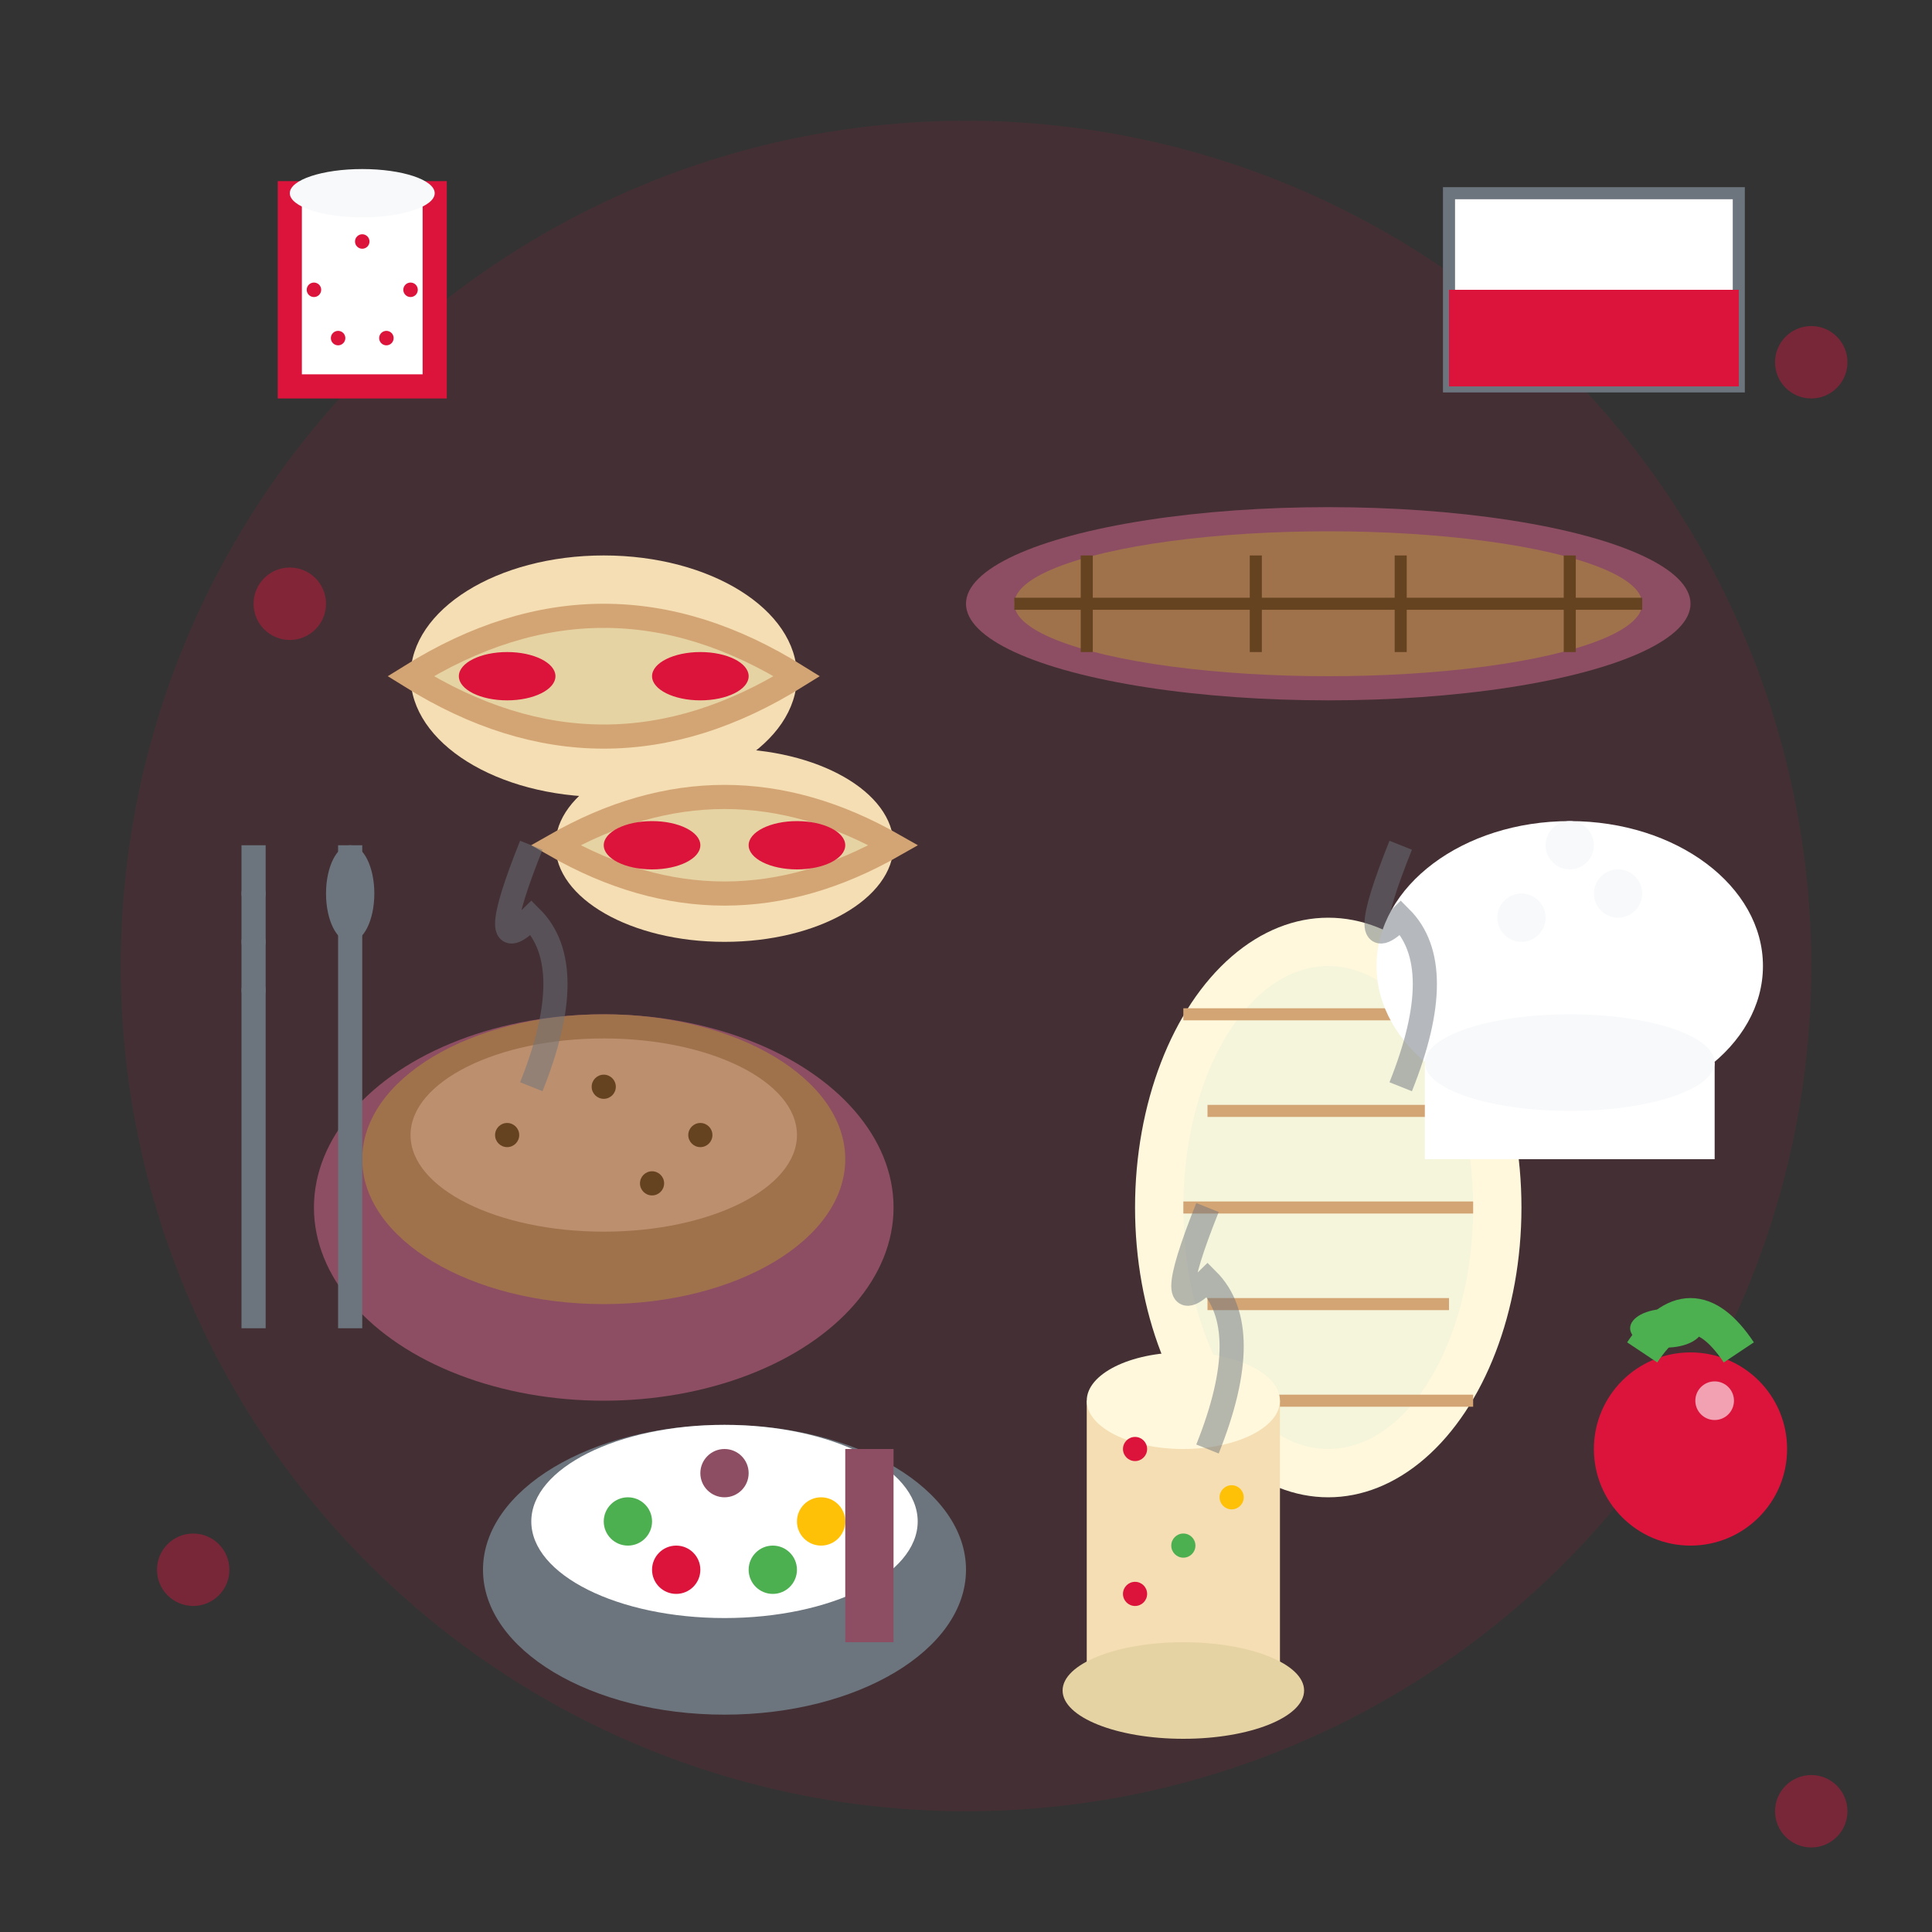 <svg width="80" height="80" viewBox="0 0 80 80" fill="none" xmlns="http://www.w3.org/2000/svg">
  <rect x="0" y="0" width="80" height="80" fill="#333333" stroke="none"/>
  <!-- Background Circle -->
  <circle cx="40" cy="40" r="35" fill="#dc143c" opacity="0.1"/>
  
  <!-- Pierogi -->
  <g transform="translate(15,20)">
    <ellipse cx="10" cy="8" rx="8" ry="5" fill="#f5deb3"/>
    <path d="M2 8 Q10 3 18 8 Q10 13 2 8 Z" fill="#e6d3a3" stroke="#d4a574" stroke-width="1"/>
    <ellipse cx="6" cy="8" rx="2" ry="1" fill="#dc143c"/>
    <ellipse cx="14" cy="8" rx="2" ry="1" fill="#dc143c"/>
    
    <ellipse cx="15" cy="15" rx="7" ry="4" fill="#f5deb3"/>
    <path d="M8 15 Q15 11 22 15 Q15 19 8 15 Z" fill="#e6d3a3" stroke="#d4a574" stroke-width="1"/>
    <ellipse cx="12" cy="15" rx="2" ry="1" fill="#dc143c"/>
    <ellipse cx="18" cy="15" rx="2" ry="1" fill="#dc143c"/>
  </g>
  
  <!-- Kielbasa/Polish Sausage -->
  <ellipse cx="55" cy="25" rx="15" ry="4" fill="#8d4e63"/>
  <ellipse cx="55" cy="25" rx="13" ry="3" fill="#a0724b"/>
  <line x1="42" y1="25" x2="68" y2="25" stroke="#654321" stroke-width="0.5"/>
  <line x1="45" y1="23" x2="45" y2="27" stroke="#654321" stroke-width="0.5"/>
  <line x1="52" y1="23" x2="52" y2="27" stroke="#654321" stroke-width="0.5"/>
  <line x1="58" y1="23" x2="58" y2="27" stroke="#654321" stroke-width="0.5"/>
  <line x1="65" y1="23" x2="65" y2="27" stroke="#654321" stroke-width="0.5"/>
  
  <!-- Polish Rye Bread -->
  <ellipse cx="25" cy="50" rx="12" ry="8" fill="#8d4e63"/>
  <ellipse cx="25" cy="48" rx="10" ry="6" fill="#a0724b"/>
  <ellipse cx="25" cy="47" rx="8" ry="4" fill="#bc8f6f"/>
  <circle cx="21" cy="47" r="0.5" fill="#654321"/>
  <circle cx="25" cy="45" r="0.5" fill="#654321"/>
  <circle cx="29" cy="47" r="0.5" fill="#654321"/>
  <circle cx="27" cy="49" r="0.5" fill="#654321"/>
  
  <!-- Oscypek (Polish Cheese) -->
  <ellipse cx="55" cy="50" rx="8" ry="12" fill="#fff8dc"/>
  <ellipse cx="55" cy="50" rx="6" ry="10" fill="#f5f5dc"/>
  <line x1="49" y1="42" x2="61" y2="42" stroke="#d4a574" stroke-width="0.5"/>
  <line x1="50" y1="46" x2="60" y2="46" stroke="#d4a574" stroke-width="0.5"/>
  <line x1="49" y1="50" x2="61" y2="50" stroke="#d4a574" stroke-width="0.5"/>
  <line x1="50" y1="54" x2="60" y2="54" stroke="#d4a574" stroke-width="0.5"/>
  <line x1="49" y1="58" x2="61" y2="58" stroke="#d4a574" stroke-width="0.5"/>
  
  <!-- Polish Bigos (Cabbage Stew) -->
  <ellipse cx="30" cy="65" rx="10" ry="6" fill="#6c757d"/>
  <ellipse cx="30" cy="63" rx="8" ry="4" fill="#ffffff"/>
  <circle cx="26" cy="63" r="1" fill="#4caf50"/>
  <circle cx="30" cy="61" r="1" fill="#8d4e63"/>
  <circle cx="34" cy="63" r="1" fill="#ffc107"/>
  <circle cx="28" cy="65" r="1" fill="#dc143c"/>
  <circle cx="32" cy="65" r="1" fill="#4caf50"/>
  <rect x="35" y="60" width="2" height="8" fill="#8d4e63"/>
  
  <!-- Babka (Easter Cake) -->
  <rect x="45" y="58" width="8" height="12" fill="#f5deb3"/>
  <ellipse cx="49" cy="58" rx="4" ry="2" fill="#fff8dc"/>
  <ellipse cx="49" cy="70" rx="5" ry="2" fill="#e6d3a3"/>
  <circle cx="47" cy="60" r="0.5" fill="#dc143c"/>
  <circle cx="51" cy="62" r="0.5" fill="#ffc107"/>
  <circle cx="49" cy="64" r="0.5" fill="#4caf50"/>
  <circle cx="47" cy="66" r="0.5" fill="#dc143c"/>
  
  <!-- Chef's Hat -->
  <ellipse cx="65" cy="40" rx="8" ry="6" fill="#ffffff"/>
  <rect x="59" y="44" width="12" height="4" fill="#ffffff"/>
  <ellipse cx="65" cy="44" rx="6" ry="2" fill="#f8f9fa"/>
  <circle cx="63" cy="38" r="1" fill="#f8f9fa"/>
  <circle cx="67" cy="37" r="1" fill="#f8f9fa"/>
  <circle cx="65" cy="35" r="1" fill="#f8f9fa"/>
  
  <!-- Fork and Knife -->
  <g transform="translate(8,35)">
    <rect x="2" y="0" width="1" height="20" fill="#6c757d"/>
    <circle cx="2.5" cy="2" r="0.5" fill="#6c757d"/>
    <circle cx="2.5" cy="4" r="0.5" fill="#6c757d"/>
    <circle cx="2.5" cy="6" r="0.5" fill="#6c757d"/>
    
    <rect x="6" y="0" width="1" height="20" fill="#6c757d"/>
    <ellipse cx="6.5" cy="2" rx="1" ry="2" fill="#6c757d"/>
  </g>
  
  <!-- Polish Flag -->
  <rect x="60" y="8" width="12" height="8" fill="#ffffff" stroke="#6c757d" stroke-width="0.5"/>
  <rect x="60" y="12" width="12" height="4" fill="#dc143c"/>
  
  <!-- Spice/Salt -->
  <rect x="12" y="8" width="6" height="8" fill="#ffffff" stroke="#dc143c" stroke-width="1"/>
  <ellipse cx="15" cy="8" rx="3" ry="1" fill="#f8f9fa"/>
  <circle cx="13" cy="12" r="0.3" fill="#dc143c"/>
  <circle cx="15" cy="10" r="0.3" fill="#dc143c"/>
  <circle cx="17" cy="12" r="0.3" fill="#dc143c"/>
  <circle cx="14" cy="14" r="0.3" fill="#dc143c"/>
  <circle cx="16" cy="14" r="0.3" fill="#dc143c"/>
  
  <!-- Steam/Aroma Lines -->
  <path d="M22 45 Q24 40 22 38 Q20 40 22 35" stroke="#6c757d" stroke-width="1" opacity="0.5" fill="none"/>
  <path d="M50 60 Q52 55 50 53 Q48 55 50 50" stroke="#6c757d" stroke-width="1" opacity="0.5" fill="none"/>
  <path d="M58 45 Q60 40 58 38 Q56 40 58 35" stroke="#6c757d" stroke-width="1" opacity="0.5" fill="none"/>
  
  <!-- Apple -->
  <circle cx="70" cy="60" r="4" fill="#dc143c"/>
  <path d="M68 56 Q70 53 72 56" stroke="#4caf50" stroke-width="1.5" fill="none"/>
  <ellipse cx="69" cy="55" rx="1.5" ry="0.8" fill="#4caf50"/>
  <circle cx="71" cy="58" r="0.8" fill="#ffffff" opacity="0.6"/>
  
  <!-- Decorative Elements -->
  <circle cx="8" cy="65" r="1.5" fill="#dc143c" opacity="0.4"/>
  <circle cx="75" cy="15" r="1.5" fill="#dc143c" opacity="0.4"/>
  <circle cx="12" cy="25" r="1.5" fill="#dc143c" opacity="0.4"/>
  <circle cx="75" cy="75" r="1.5" fill="#dc143c" opacity="0.4"/>
</svg>
